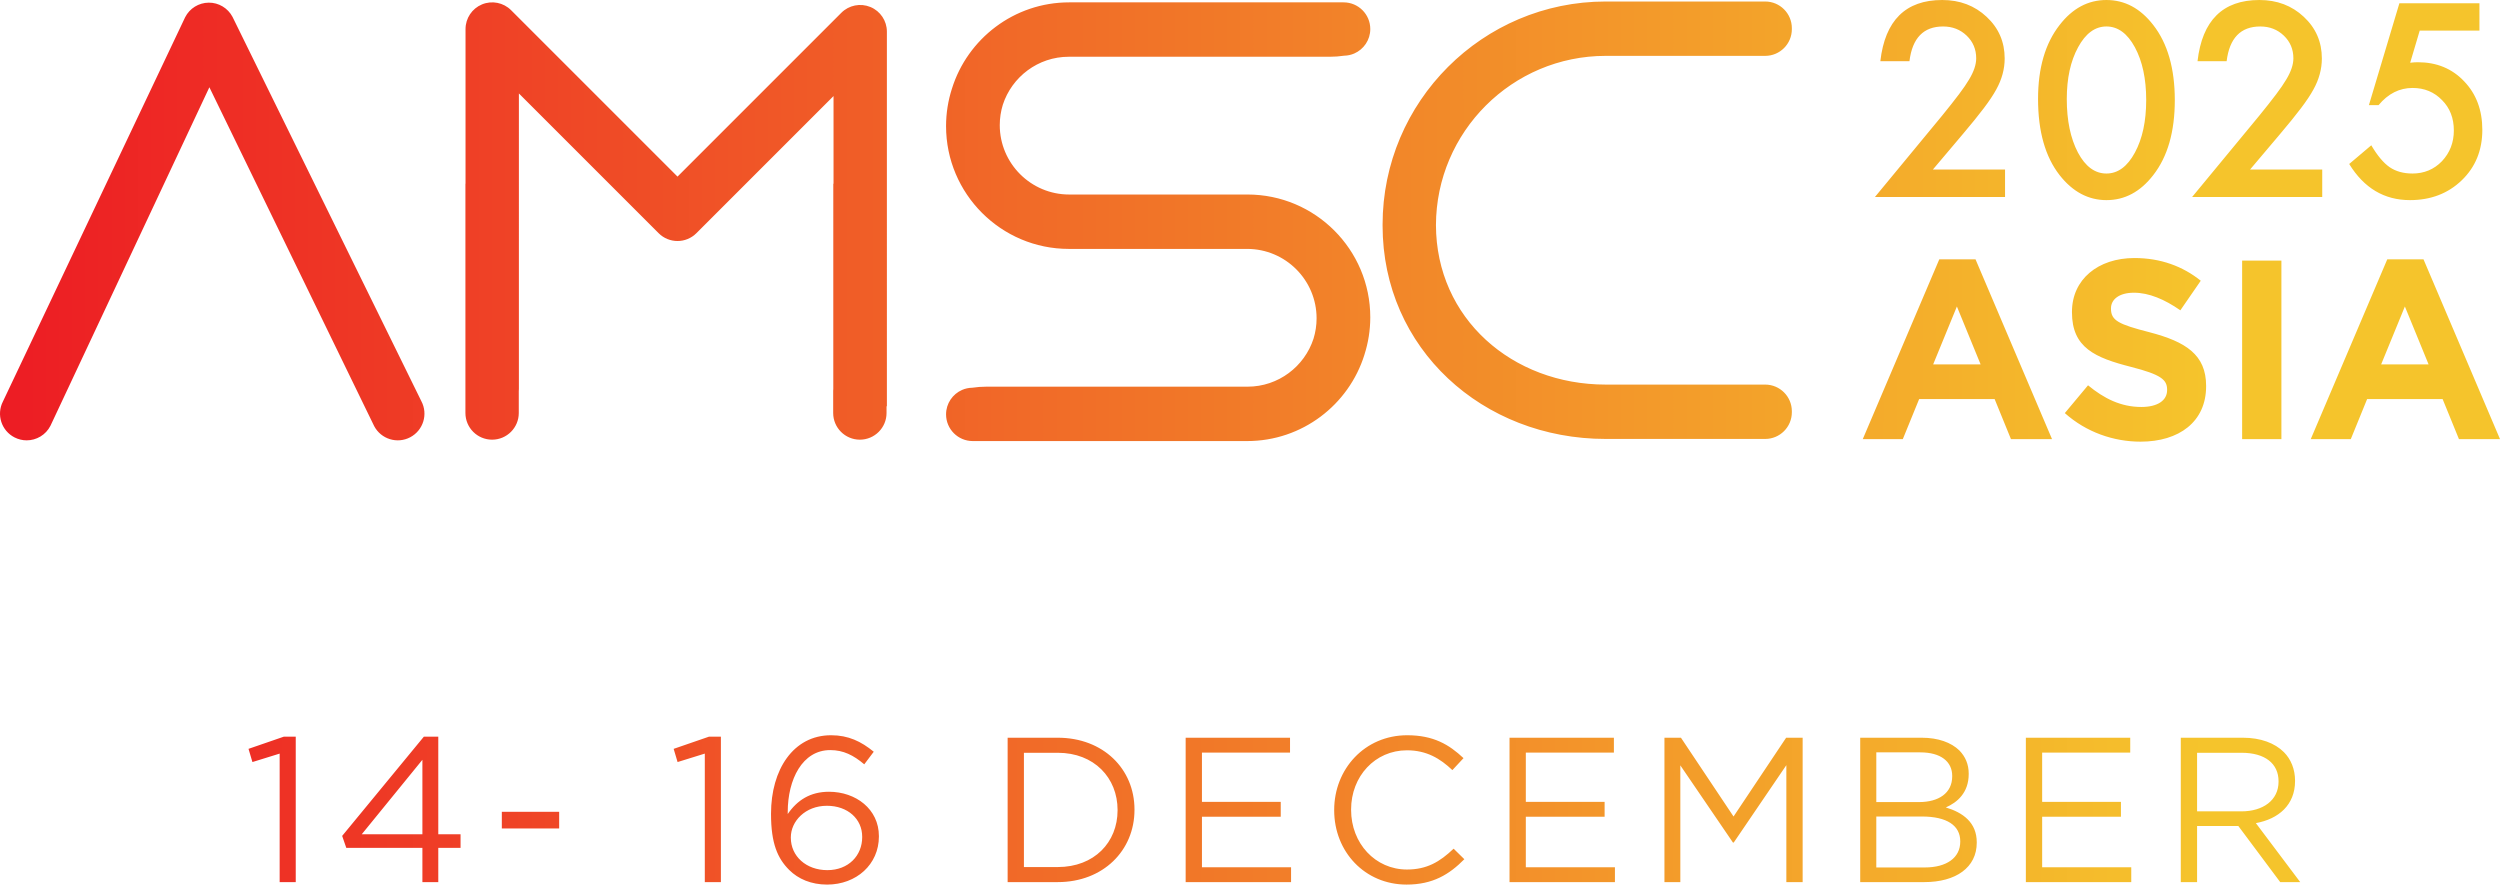 <svg xmlns="http://www.w3.org/2000/svg" xmlns:xlink="http://www.w3.org/1999/xlink" id="Layer_2" data-name="Layer 2" viewBox="0 0 944.106 334.055"><defs><linearGradient id="linear-gradient" x1="0" y1="167.028" x2="944.106" y2="167.028" gradientUnits="userSpaceOnUse"><stop offset="0" stop-color="#ed1c24"></stop><stop offset=".882" stop-color="#f5c42c"></stop></linearGradient></defs><g id="Layer_1-2" data-name="Layer 1"><path d="M515.258,133.975c1.436-4.466,2.219-9.222,2.219-14.159,0-25.561-20.796-46.358-46.358-46.358h-67.36c-14.451,0-26.207-11.757-26.207-26.207,0-2.675.407-5.255,1.155-7.687,3.414-10.509,13.289-18.132,24.921-18.132h98.647c1.802,0,3.571-.137,5.3-.397,1.361-.023,2.657-.313,3.836-.824,3.569-1.55,6.068-5.103,6.068-9.242,0-5.565-4.511-10.076-10.075-10.076h-103.642c-20.769,0-38.392,13.729-44.27,32.589-1.436,4.466-2.219,9.222-2.219,14.159,0,25.562,20.796,46.358,46.358,46.358h67.36c14.451,0,26.208,11.757,26.208,26.207,0,2.675-.407,5.255-1.155,7.687-3.414,10.509-13.289,18.132-24.921,18.132h-98.647c-1.801,0-3.571.137-5.299.397-1.361.023-2.657.313-3.836.824-3.569,1.55-6.068,5.103-6.068,9.242,0,5.565,4.511,10.076,10.075,10.076h103.643c20.769,0,38.392-13.729,44.271-32.589ZM915.212,97.925h-13.675l-28.897,67.901h15.124l6.164-15.12h28.507l6.164,15.12h15.507l-28.894-67.901ZM899.223,137.606l8.96-21.865,8.956,21.865h-17.916ZM328.705,2.642c-3.765-1.558-8.098-.697-10.98,2.185l-61.869,61.869L193.004,3.844c-2.881-2.882-7.214-3.744-10.98-2.184-3.765,1.56-6.219,5.234-6.219,9.309v58.427h-.041v86.569c0,5.564,4.511,10.075,10.075,10.075s10.075-4.511,10.075-10.075v-8.271c.007-.277.042-.548.042-.828V35.291l52.777,52.777c3.934,3.933,10.314,3.933,14.248,0l51.794-51.793v33.121h-.09v77.469c0,.24-.03.472-.041.709v8.391c0,5.564,4.51,10.075,10.075,10.075s10.075-4.511,10.075-10.075v-2.53h.132V11.951c0-4.075-2.455-7.749-6.219-9.309ZM746.035,97.925h-13.675l-28.898,67.901h15.124l6.164-15.12h28.507l6.164,15.12h15.507l-28.894-67.901ZM730.046,137.606l8.96-21.865,8.956,21.865h-17.916ZM154.923,165.122c4.919-2.6,6.799-8.696,4.198-13.616L87.807,6.37c-1.758-3.326-5.242-5.41-8.984-5.366-3.762.029-7.194,2.15-8.901,5.503L1.099,151.642c-2.525,4.959-.552,11.025,4.406,13.55,1.465.746,3.026,1.1,4.564,1.1,3.669,0,7.207-2.012,8.986-5.506l60.012-127.834,62.239,127.971c2.601,4.92,8.696,6.8,13.616,4.199ZM606.374,165.765h60.23c5.564,0,10.075-4.51,10.075-10.076v-.378c0-5.564-4.511-10.075-10.075-10.075h-60.23c-35.283,0-63.995-24.963-64.098-60.223.103-35.259,28.815-63.914,64.098-63.914h60.23c5.564,0,10.075-4.511,10.075-10.075v-.378c0-5.565-4.511-10.076-10.075-10.076h-60.23c-46.457,0-84.253,37.796-84.253,84.253,0,.064.005.127.005.19,0,.063-.005.126-.005.19,0,46.456,37.796,80.561,84.253,80.561ZM833.122,145.888v-.193c0-11.748-7.704-16.66-21.379-20.226-11.657-2.985-14.544-4.431-14.544-8.861v-.19c0-3.277,2.985-5.876,8.668-5.876s11.558,2.504,17.529,6.646l7.704-11.175c-6.836-5.489-15.215-8.569-25.04-8.569-13.774,0-23.598,8.087-23.598,20.321v.193c0,13.387,8.766,17.142,22.347,20.609,11.266,2.89,13.58,4.817,13.58,8.573v.193c0,3.949-3.661,6.358-9.73,6.358-7.704,0-14.062-3.179-20.128-8.186l-8.766,10.496c8.091,7.223,18.398,10.788,28.606,10.788,14.544,0,24.752-7.515,24.752-20.901ZM911.04,65.529c-3.381,0-6.239-.789-8.577-2.369-2.338-1.611-4.66-4.375-6.965-8.292l-8.339,7.06c5.591,9.097,13.235,13.646,22.933,13.646,7.865,0,14.388-2.495,19.568-7.487,5.18-4.991,7.77-11.339,7.77-19.048,0-7.454-2.29-13.567-6.87-18.337-4.549-4.801-10.378-7.202-17.484-7.202-.411,0-.861.017-1.35.047-.49.032-1.003.079-1.54.142l3.601-12.13h22.554V1.232h-30.229l-11.514,38.474h3.648c3.601-4.327,7.881-6.491,12.841-6.491,4.454,0,8.165,1.533,11.135,4.596,2.968,2.97,4.453,6.792,4.453,11.467,0,4.548-1.501,8.418-4.501,11.609-3,3.096-6.713,4.644-11.134,4.644ZM859.512,35.678c-1.691,2.243-3.784,4.897-6.279,7.96l-25.396,30.751h49.135v-10.377h-27.244l11.372-13.457c3.158-3.727,5.771-6.957,7.842-9.69,2.068-2.731,3.639-5.093,4.714-7.083,2.116-3.822,3.175-7.723,3.175-11.703,0-6.255-2.274-11.498-6.823-15.731-4.518-4.233-10.109-6.349-16.774-6.349-13.804,0-21.59,7.708-23.358,23.122h10.992c1.073-8.749,5.307-13.124,12.699-13.124,3.537,0,6.506,1.153,8.908,3.459,2.4,2.306,3.601,5.165,3.601,8.576,0,2.369-.9,5.039-2.7,8.007-.886,1.516-2.173,3.396-3.862,5.638ZM795.523,75.574c6.886,0,12.761-3.143,17.625-9.429,5.433-6.949,8.15-16.394,8.15-28.334s-2.717-21.432-8.15-28.381c-4.865-6.285-10.756-9.429-17.673-9.429s-12.809,3.144-17.673,9.429c-5.433,6.95-8.149,16.252-8.149,27.908,0,12.257,2.716,21.86,8.149,28.808,4.928,6.286,10.835,9.429,17.721,9.429ZM784.767,17.863c2.842-5.243,6.411-7.865,10.708-7.865,4.327,0,7.913,2.622,10.756,7.865,2.844,5.276,4.264,11.909,4.264,19.901s-1.421,14.61-4.264,19.853c-2.842,5.275-6.428,7.913-10.756,7.913-4.358,0-7.944-2.637-10.756-7.913-2.811-5.37-4.216-12.114-4.216-20.232,0-7.802,1.421-14.309,4.264-19.521ZM739.731,35.678c-1.691,2.243-3.784,4.897-6.279,7.96l-25.396,30.751h49.135v-10.377h-27.244l11.372-13.457c3.158-3.727,5.772-6.957,7.842-9.69,2.068-2.731,3.639-5.093,4.714-7.083,2.116-3.822,3.175-7.723,3.175-11.703,0-6.255-2.274-11.498-6.823-15.731-4.519-4.233-10.109-6.349-16.774-6.349-13.804,0-21.59,7.708-23.358,23.122h10.992c1.074-8.749,5.307-13.124,12.699-13.124,3.537,0,6.506,1.153,8.908,3.459,2.4,2.306,3.601,5.165,3.601,8.576,0,2.369-.901,5.039-2.7,8.007-.886,1.516-2.173,3.396-3.862,5.638ZM861.556,165.825v-67.419h-14.832v67.419h14.832ZM93.848,282.8l1.479,4.985,10.282-3.193v48.528h6.076v-54.916h-4.519l-13.319,4.595ZM165.513,278.204h-5.452l-30.846,37.468,1.557,4.517h28.743v12.931h5.998v-12.931h8.413v-5.141h-8.413v-36.844ZM159.515,315.049h-22.901l22.901-28.12v28.12ZM734.822,304.922c4.285-1.869,8.646-5.53,8.646-12.619v-.156c0-3.505-1.247-6.387-3.505-8.724-3.116-3.038-8.023-4.829-14.255-4.829h-23.213v54.526h24.226c11.918,0,19.785-5.53,19.785-14.878v-.156c0-7.477-5.219-11.217-11.684-13.164ZM708.571,284.124h16.592c7.789,0,12.073,3.506,12.073,8.88v.156c0,6.388-5.14,9.737-12.541,9.737h-16.124v-18.772ZM740.274,317.853c0,6.076-5.14,9.738-13.397,9.738h-18.306v-19.24h17.215c9.503,0,14.488,3.427,14.488,9.347v.156ZM189.51,312.868h21.655v-6.309h-21.655v6.309ZM654.661,308.35l-19.863-29.756h-6.232v54.526h5.998v-44.089l19.863,29.133h.312l19.863-29.211v44.167h6.154v-54.526h-6.232l-19.863,29.756ZM531.341,328.369c-11.996,0-21.11-9.893-21.11-22.512v-.155c0-12.542,9.036-22.356,21.11-22.356,7.4,0,12.542,3.116,17.137,7.477l4.207-4.517c-5.453-5.141-11.373-8.646-21.266-8.646-16.046,0-27.574,12.775-27.574,28.197v.156c0,15.656,11.606,28.042,27.34,28.042,9.893,0,16.124-3.817,21.81-9.581l-4.051-3.973c-5.218,4.985-10.125,7.867-17.604,7.867ZM771.204,308.428h29.756v-5.609h-29.756v-18.617h33.262v-5.608h-39.415v54.526h39.804v-5.608h-33.65v-19.084ZM866.71,294.952v-.156c0-4.283-1.558-8.1-4.207-10.749-3.427-3.427-8.802-5.452-15.501-5.452h-23.447v54.526h6.154v-21.188h15.579l15.814,21.188h7.555l-16.747-22.278c8.568-1.557,14.8-6.855,14.8-15.89ZM829.71,306.403v-22.122h16.825c8.802,0,13.943,4.051,13.943,10.749v.156c0,7.011-5.842,11.217-14.021,11.217h-16.747ZM576.215,308.428h29.756v-5.609h-29.756v-18.617h33.262v-5.608h-39.415v54.526h39.804v-5.608h-33.65v-19.084ZM313.059,299.002c-7.089,0-11.996,3.194-15.579,8.413v-.779c0-12.308,5.53-23.369,16.046-23.369,4.985,0,8.802,1.947,12.853,5.375l3.583-4.752c-4.751-3.895-9.581-6.231-16.124-6.231-14.254,0-22.667,13.008-22.667,29.6v.156c0,11.139,2.493,16.747,6.855,21.11,3.428,3.427,8.335,5.53,14.333,5.53,11.061,0,19.551-7.633,19.551-18.15v-.156c0-10.203-8.724-16.747-18.85-16.747ZM325.601,316.139c0,6.933-5.141,12.464-13.164,12.464s-13.787-5.297-13.787-12.23v-.156c0-6.076,5.452-11.918,13.631-11.918,7.867,0,13.32,4.985,13.32,11.684v.156ZM453.907,308.428h29.756v-5.609h-29.756v-18.617h33.262v-5.608h-39.415v54.526h39.804v-5.608h-33.65v-19.084ZM254.402,282.8l1.48,4.985,10.282-3.193v48.528h6.076v-54.916h-4.518l-13.319,4.595ZM399.452,278.594h-18.928v54.526h18.928c17.137,0,28.977-11.918,28.977-27.264v-.155c0-15.346-11.84-27.108-28.977-27.108ZM422.042,306.013c0,12.074-8.803,21.422-22.59,21.422h-12.775v-43.154h12.775c13.787,0,22.59,9.503,22.59,21.577v.156Z" fill="url(#linear-gradient)"></path></g></svg>